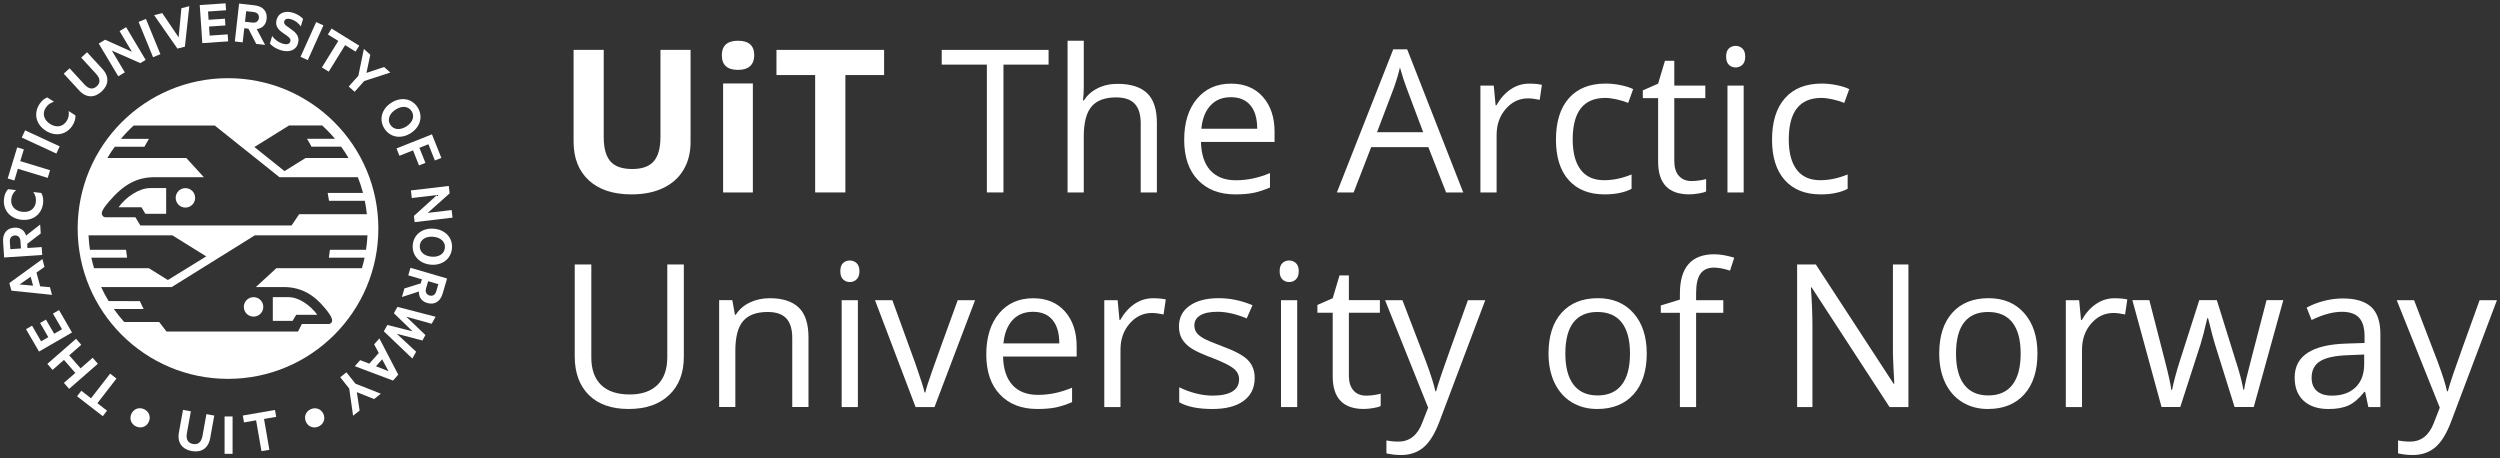<?xml version="1.0" encoding="utf-8"?>
<!-- Generator: Adobe Illustrator 28.2.0, SVG Export Plug-In . SVG Version: 6.00 Build 0)  -->
<svg version="1.1" id="Layer_1" xmlns="http://www.w3.org/2000/svg" xmlns:xlink="http://www.w3.org/1999/xlink" x="0px" y="0px"
	 viewBox="0 0 850.39 155.91" style="enable-background:new 0 0 850.39 155.91;" xml:space="preserve">
<rect x="0" y="0" width="850.39" height="155.91" fill="#333333" stroke="none"/>
<style type="text/css">
	.st0{clip-path:url(#SVGID_00000134934406207096499130000010375567587810359485_);fill:#FFFFFF;}
</style>
<g>
	<defs>
		<rect id="SVGID_1_" width="850.39" height="155.91"/>
	</defs>
	<clipPath id="SVGID_00000016794520900123158320000014284145454584014747_">
		<use xlink:href="#SVGID_1_"  style="overflow:visible;"/>
	</clipPath>
	<path style="clip-path:url(#SVGID_00000016794520900123158320000014284145454584014747_);fill:#FFFFFF;" d="M234.9,16.97v31.38
		c0,3.58-0.8,6.72-2.4,9.42c-1.6,2.7-3.92,4.76-6.95,6.2c-3.03,1.44-6.61,2.15-10.74,2.15c-6.24,0-11.08-1.6-14.53-4.79
		c-3.45-3.19-5.17-7.57-5.17-13.12V16.97h10.25v29.68c0,3.74,0.75,6.48,2.26,8.22c1.5,1.75,3.99,2.62,7.46,2.62
		c3.36,0,5.8-0.88,7.31-2.64c1.51-1.76,2.27-4.52,2.27-8.27V16.97H234.9z"/>
	<path style="clip-path:url(#SVGID_00000016794520900123158320000014284145454584014747_);fill:#FFFFFF;" d="M245.54,18.8
		c0-3.29,1.84-4.94,5.51-4.94s5.51,1.65,5.51,4.94c0,1.57-0.46,2.79-1.38,3.66c-0.92,0.87-2.29,1.31-4.13,1.31
		C247.38,23.77,245.54,22.11,245.54,18.8 M256.09,65.46h-10.12V28.38h10.12V65.46z"/>
	<polygon style="clip-path:url(#SVGID_00000016794520900123158320000014284145454584014747_);fill:#FFFFFF;" points="287.56,65.46 
		277.28,65.46 277.28,25.53 264.12,25.53 264.12,16.97 300.73,16.97 300.73,25.53 287.56,25.53 	"/>
	<polygon style="clip-path:url(#SVGID_00000016794520900123158320000014284145454584014747_);fill:#FFFFFF;" points="341.33,65.46 
		335.69,65.46 335.69,21.98 320.33,21.98 320.33,16.97 356.68,16.97 356.68,21.98 341.33,21.98 	"/>
	<path style="clip-path:url(#SVGID_00000016794520900123158320000014284145454584014747_);fill:#FFFFFF;" d="M388.02,65.46V41.95
		c0-2.96-0.67-5.17-2.02-6.63c-1.35-1.46-3.46-2.19-6.33-2.19c-3.83,0-6.62,1.04-8.38,3.12c-1.76,2.08-2.64,5.48-2.64,10.22v19
		h-5.51V13.86h5.51v15.62c0,1.88-0.09,3.44-0.27,4.68h0.33c1.08-1.75,2.63-3.12,4.63-4.13c2-1.01,4.28-1.51,6.85-1.51
		c4.44,0,7.78,1.06,10,3.17c2.22,2.11,3.33,5.47,3.33,10.07v23.71H388.02z"/>
	<path style="clip-path:url(#SVGID_00000016794520900123158320000014284145454584014747_);fill:#FFFFFF;" d="M420.19,66.12
		c-5.37,0-9.61-1.63-12.72-4.91c-3.11-3.27-4.66-7.81-4.66-13.63c0-5.86,1.44-10.51,4.33-13.96c2.89-3.45,6.76-5.17,11.62-5.17
		c4.55,0,8.16,1.5,10.81,4.49c2.65,3,3.98,6.95,3.98,11.86v3.48h-25.04c0.11,4.27,1.19,7.51,3.23,9.72
		c2.05,2.21,4.93,3.32,8.64,3.32c3.91,0,7.78-0.82,11.61-2.45v4.91c-1.95,0.84-3.79,1.44-5.52,1.81
		C424.74,65.94,422.65,66.12,420.19,66.12 M418.7,33.06c-2.92,0-5.24,0.95-6.98,2.85c-1.74,1.9-2.76,4.53-3.07,7.89h19
		c0-3.47-0.77-6.13-2.32-7.98C423.79,33.98,421.57,33.06,418.7,33.06"/>
	<path style="clip-path:url(#SVGID_00000016794520900123158320000014284145454584014747_);fill:#FFFFFF;" d="M491.9,65.46
		l-6.04-15.42h-19.44l-5.97,15.42h-5.7l19.17-48.69h4.74l19.07,48.69H491.9z M484.1,44.96l-5.64-15.02c-0.73-1.9-1.48-4.23-2.26-7
		c-0.49,2.12-1.18,4.46-2.09,7l-5.7,15.02H484.1z"/>
	<path style="clip-path:url(#SVGID_00000016794520900123158320000014284145454584014747_);fill:#FFFFFF;" d="M520.15,28.45
		c1.61,0,3.06,0.13,4.34,0.4l-0.76,5.11c-1.5-0.33-2.83-0.5-3.98-0.5c-2.94,0-5.46,1.19-7.54,3.58c-2.09,2.39-3.13,5.36-3.13,8.92
		v19.5h-5.51V29.11h4.54l0.63,6.73h0.26c1.35-2.37,2.97-4.19,4.88-5.47C515.79,29.09,517.88,28.45,520.15,28.45"/>
	<path style="clip-path:url(#SVGID_00000016794520900123158320000014284145454584014747_);fill:#FFFFFF;" d="M545.82,66.12
		c-5.26,0-9.34-1.62-12.22-4.86c-2.89-3.24-4.33-7.82-4.33-13.75c0-6.08,1.46-10.78,4.39-14.1c2.93-3.32,7.1-4.98,12.52-4.98
		c1.75,0,3.49,0.19,5.24,0.56c1.75,0.38,3.12,0.82,4.11,1.33l-1.69,4.68c-1.22-0.49-2.54-0.89-3.98-1.21
		c-1.44-0.32-2.71-0.48-3.82-0.48c-7.38,0-11.08,4.71-11.08,14.13c0,4.47,0.9,7.89,2.7,10.28c1.8,2.39,4.47,3.58,8.01,3.58
		c3.03,0,6.14-0.65,9.32-1.96v4.88C552.58,65.49,549.51,66.12,545.82,66.12"/>
	<path style="clip-path:url(#SVGID_00000016794520900123158320000014284145454584014747_);fill:#FFFFFF;" d="M575.37,61.58
		c0.97,0,1.91-0.07,2.82-0.22c0.91-0.14,1.62-0.29,2.16-0.45v4.21c-0.6,0.29-1.48,0.53-2.64,0.71c-1.16,0.19-2.21,0.28-3.14,0.28
		c-7.03,0-10.55-3.7-10.55-11.11V33.39h-5.21v-2.65l5.21-2.29l2.32-7.76h3.18v8.42h10.55v4.28h-10.55v21.39
		c0,2.19,0.52,3.87,1.56,5.04C572.13,60.99,573.56,61.58,575.37,61.58"/>
	<path style="clip-path:url(#SVGID_00000016794520900123158320000014284145454584014747_);fill:#FFFFFF;" d="M587.15,19.26
		c0-1.26,0.31-2.18,0.93-2.77c0.62-0.59,1.39-0.88,2.32-0.88c0.88,0,1.65,0.3,2.29,0.9c0.64,0.6,0.96,1.51,0.96,2.75
		c0,1.24-0.32,2.16-0.96,2.77c-0.64,0.61-1.4,0.91-2.29,0.91c-0.93,0-1.7-0.3-2.32-0.91C587.46,21.42,587.15,20.5,587.15,19.26
		 M593.12,65.46h-5.51V29.11h5.51V65.46z"/>
	<path style="clip-path:url(#SVGID_00000016794520900123158320000014284145454584014747_);fill:#FFFFFF;" d="M619.32,66.12
		c-5.26,0-9.34-1.62-12.22-4.86c-2.89-3.24-4.33-7.82-4.33-13.75c0-6.08,1.46-10.78,4.39-14.1c2.93-3.32,7.1-4.98,12.52-4.98
		c1.75,0,3.49,0.19,5.24,0.56c1.75,0.38,3.12,0.82,4.11,1.33l-1.69,4.68c-1.22-0.49-2.54-0.89-3.98-1.21
		c-1.44-0.32-2.71-0.48-3.82-0.48c-7.38,0-11.08,4.71-11.08,14.13c0,4.47,0.9,7.89,2.7,10.28c1.8,2.39,4.47,3.58,8.01,3.58
		c3.03,0,6.14-0.65,9.32-1.96v4.88C626.07,65.49,623.01,66.12,619.32,66.12"/>
	<path style="clip-path:url(#SVGID_00000016794520900123158320000014284145454584014747_);fill:#FFFFFF;" d="M232.61,89.97v31.38
		c0,5.53-1.67,9.87-5.01,13.03c-3.34,3.16-7.93,4.74-13.76,4.74c-5.84,0-10.35-1.59-13.55-4.77c-3.19-3.18-4.79-7.56-4.79-13.13
		V89.97h5.64v31.64c0,4.05,1.1,7.15,3.32,9.32c2.21,2.17,5.46,3.25,9.75,3.25c4.09,0,7.24-1.09,9.45-3.27
		c2.21-2.18,3.32-5.3,3.32-9.37V89.97H232.61z"/>
	<path style="clip-path:url(#SVGID_00000016794520900123158320000014284145454584014747_);fill:#FFFFFF;" d="M269.49,138.46v-23.52
		c0-2.96-0.67-5.17-2.02-6.63c-1.35-1.46-3.46-2.19-6.33-2.19c-3.8,0-6.59,1.03-8.36,3.08s-2.65,5.45-2.65,10.18v19.07h-5.51v-36.35
		h4.48l0.9,4.98h0.27c1.13-1.79,2.71-3.18,4.74-4.16c2.04-0.98,4.3-1.48,6.8-1.48c4.38,0,7.67,1.06,9.88,3.17
		c2.21,2.11,3.32,5.49,3.32,10.13v23.71H269.49z"/>
	<path style="clip-path:url(#SVGID_00000016794520900123158320000014284145454584014747_);fill:#FFFFFF;" d="M285.84,92.26
		c0-1.26,0.31-2.18,0.93-2.77c0.62-0.59,1.39-0.88,2.32-0.88c0.88,0,1.65,0.3,2.29,0.9s0.96,1.51,0.96,2.75
		c0,1.24-0.32,2.16-0.96,2.77c-0.64,0.61-1.4,0.91-2.29,0.91c-0.93,0-1.7-0.3-2.32-0.91C286.15,94.42,285.84,93.5,285.84,92.26
		 M291.81,138.46h-5.51v-36.35h5.51V138.46z"/>
	<path style="clip-path:url(#SVGID_00000016794520900123158320000014284145454584014747_);fill:#FFFFFF;" d="M311.44,138.46
		l-13.8-36.35h5.9l7.83,21.56c1.77,5.04,2.81,8.31,3.12,9.82h0.27c0.24-1.17,1.01-3.6,2.31-7.28c1.29-3.68,4.19-11.71,8.71-24.1h5.9
		l-13.8,36.35H311.44z"/>
	<path style="clip-path:url(#SVGID_00000016794520900123158320000014284145454584014747_);fill:#FFFFFF;" d="M352.87,139.12
		c-5.37,0-9.61-1.63-12.72-4.91c-3.11-3.27-4.66-7.81-4.66-13.63c0-5.86,1.44-10.51,4.33-13.96c2.89-3.45,6.76-5.17,11.62-5.17
		c4.55,0,8.16,1.5,10.81,4.49c2.65,3,3.98,6.95,3.98,11.86v3.48h-25.04c0.11,4.27,1.19,7.51,3.23,9.72
		c2.04,2.21,4.92,3.32,8.64,3.32c3.91,0,7.78-0.82,11.61-2.45v4.91c-1.95,0.84-3.79,1.44-5.52,1.81
		C357.42,138.94,355.32,139.12,352.87,139.12 M351.38,106.06c-2.92,0-5.25,0.95-6.98,2.85c-1.74,1.9-2.76,4.53-3.07,7.89h19
		c0-3.47-0.77-6.13-2.32-7.98S354.25,106.06,351.38,106.06"/>
	<path style="clip-path:url(#SVGID_00000016794520900123158320000014284145454584014747_);fill:#FFFFFF;" d="M392.2,101.45
		c1.61,0,3.06,0.13,4.35,0.4l-0.76,5.11c-1.5-0.33-2.83-0.5-3.98-0.5c-2.94,0-5.46,1.19-7.54,3.58c-2.09,2.39-3.13,5.36-3.13,8.92
		v19.5h-5.51v-36.35h4.54l0.63,6.73h0.26c1.35-2.37,2.97-4.19,4.88-5.47C387.84,102.09,389.92,101.45,392.2,101.45"/>
	<path style="clip-path:url(#SVGID_00000016794520900123158320000014284145454584014747_);fill:#FFFFFF;" d="M426.79,128.54
		c0,3.38-1.26,5.99-3.78,7.83c-2.52,1.84-6.06,2.75-10.61,2.75c-4.82,0-8.58-0.76-11.28-2.29v-5.11c1.75,0.88,3.62,1.58,5.62,2.09
		c2,0.51,3.93,0.76,5.79,0.76c2.87,0,5.09-0.46,6.63-1.38c1.55-0.92,2.32-2.32,2.32-4.2c0-1.41-0.61-2.62-1.84-3.63
		c-1.23-1.01-3.62-2.19-7.18-3.57c-3.38-1.26-5.79-2.36-7.21-3.3c-1.43-0.94-2.49-2.01-3.18-3.2c-0.7-1.19-1.04-2.62-1.04-4.28
		c0-2.96,1.2-5.3,3.61-7.01c2.41-1.71,5.72-2.57,9.92-2.57c3.91,0,7.74,0.8,11.48,2.39l-1.96,4.48c-3.65-1.5-6.95-2.25-9.92-2.25
		c-2.61,0-4.58,0.41-5.9,1.23c-1.33,0.82-1.99,1.95-1.99,3.38c0,0.97,0.25,1.8,0.75,2.49c0.5,0.69,1.3,1.34,2.4,1.96
		c1.11,0.62,3.23,1.51,6.37,2.69c4.31,1.57,7.23,3.15,8.74,4.74C426.04,124.13,426.79,126.13,426.79,128.54"/>
	<path style="clip-path:url(#SVGID_00000016794520900123158320000014284145454584014747_);fill:#FFFFFF;" d="M435.28,92.26
		c0-1.26,0.31-2.18,0.93-2.77c0.62-0.59,1.39-0.88,2.32-0.88c0.88,0,1.65,0.3,2.29,0.9c0.64,0.6,0.96,1.51,0.96,2.75
		c0,1.24-0.32,2.16-0.96,2.77c-0.64,0.61-1.4,0.91-2.29,0.91c-0.93,0-1.7-0.3-2.32-0.91C435.59,94.42,435.28,93.5,435.28,92.26
		 M441.25,138.46h-5.51v-36.35h5.51V138.46z"/>
	<path style="clip-path:url(#SVGID_00000016794520900123158320000014284145454584014747_);fill:#FFFFFF;" d="M464.67,134.58
		c0.97,0,1.91-0.07,2.82-0.22c0.91-0.14,1.62-0.29,2.16-0.45v4.21c-0.6,0.29-1.48,0.52-2.64,0.71c-1.16,0.19-2.21,0.28-3.13,0.28
		c-7.03,0-10.55-3.7-10.55-11.11v-21.62h-5.21v-2.65l5.21-2.29l2.32-7.76h3.18v8.42h10.55v4.28h-10.55v21.39
		c0,2.19,0.52,3.87,1.56,5.04C461.43,133.99,462.86,134.58,464.67,134.58"/>
	<path style="clip-path:url(#SVGID_00000016794520900123158320000014284145454584014747_);fill:#FFFFFF;" d="M471.14,102.11h5.9
		l7.96,20.73c1.75,4.73,2.83,8.15,3.25,10.25h0.26c0.29-1.13,0.89-3.06,1.81-5.79c0.92-2.73,3.92-11.13,9-25.19h5.9l-15.62,41.39
		c-1.55,4.09-3.36,6.99-5.42,8.71c-2.07,1.71-4.6,2.57-7.61,2.57c-1.68,0-3.34-0.19-4.97-0.56v-4.41c1.22,0.26,2.58,0.4,4.08,0.4
		c3.78,0,6.48-2.12,8.09-6.37l2.02-5.17L471.14,102.11z"/>
	<path style="clip-path:url(#SVGID_00000016794520900123158320000014284145454584014747_);fill:#FFFFFF;" d="M560.15,120.25
		c0,5.93-1.49,10.55-4.48,13.88c-2.99,3.33-7.11,4.99-12.37,4.99c-3.25,0-6.14-0.76-8.66-2.29c-2.52-1.53-4.46-3.72-5.84-6.57
		c-1.37-2.85-2.06-6.19-2.06-10.02c0-5.93,1.48-10.54,4.44-13.85c2.96-3.3,7.08-4.96,12.34-4.96c5.08,0,9.13,1.69,12.12,5.08
		C558.65,109.9,560.15,114.48,560.15,120.25 M532.46,120.25c0,4.64,0.93,8.18,2.79,10.61c1.86,2.43,4.59,3.65,8.19,3.65
		c3.6,0,6.34-1.21,8.21-3.63c1.87-2.42,2.8-5.96,2.8-10.63c0-4.62-0.93-8.13-2.8-10.53c-1.87-2.4-4.63-3.6-8.28-3.6
		c-3.6,0-6.32,1.18-8.16,3.55C533.38,112.04,532.46,115.57,532.46,120.25"/>
	<path style="clip-path:url(#SVGID_00000016794520900123158320000014284145454584014747_);fill:#FFFFFF;" d="M586.19,106.39h-9.25
		v32.07h-5.51v-32.07h-6.5v-2.49l6.5-1.99v-2.02c0-8.93,3.9-13.4,11.71-13.4c1.92,0,4.18,0.39,6.77,1.16l-1.43,4.41
		c-2.12-0.69-3.93-1.03-5.44-1.03c-2.08,0-3.62,0.69-4.61,2.07c-0.99,1.38-1.49,3.6-1.49,6.65v2.36h9.25V106.39z"/>
	<path style="clip-path:url(#SVGID_00000016794520900123158320000014284145454584014747_);fill:#FFFFFF;" d="M649.17,138.46h-6.43
		l-26.5-40.69h-0.26c0.35,4.78,0.53,9.15,0.53,13.13v27.56h-5.21V89.97h6.37l26.43,40.53h0.26c-0.04-0.6-0.14-2.51-0.3-5.75
		c-0.16-3.24-0.21-5.56-0.17-6.95V89.97h5.27V138.46z"/>
	<path style="clip-path:url(#SVGID_00000016794520900123158320000014284145454584014747_);fill:#FFFFFF;" d="M693.05,120.25
		c0,5.93-1.49,10.55-4.48,13.88c-2.99,3.33-7.11,4.99-12.37,4.99c-3.25,0-6.14-0.76-8.66-2.29c-2.52-1.53-4.46-3.72-5.84-6.57
		c-1.37-2.85-2.06-6.19-2.06-10.02c0-5.93,1.48-10.54,4.44-13.85c2.96-3.3,7.08-4.96,12.34-4.96c5.08,0,9.13,1.69,12.12,5.08
		C691.55,109.9,693.05,114.48,693.05,120.25 M665.35,120.25c0,4.64,0.93,8.18,2.79,10.61c1.86,2.43,4.59,3.65,8.19,3.65
		c3.6,0,6.34-1.21,8.21-3.63c1.87-2.42,2.8-5.96,2.8-10.63c0-4.62-0.93-8.13-2.8-10.53c-1.87-2.4-4.63-3.6-8.28-3.6
		c-3.6,0-6.32,1.18-8.16,3.55C666.27,112.04,665.35,115.57,665.35,120.25"/>
	<path style="clip-path:url(#SVGID_00000016794520900123158320000014284145454584014747_);fill:#FFFFFF;" d="M719.28,101.45
		c1.61,0,3.06,0.13,4.34,0.4l-0.76,5.11c-1.5-0.33-2.83-0.5-3.98-0.5c-2.94,0-5.46,1.19-7.54,3.58s-3.13,5.36-3.13,8.92v19.5h-5.51
		v-36.35h4.54l0.63,6.73h0.27c1.35-2.37,2.97-4.19,4.88-5.47C714.91,102.09,717,101.45,719.28,101.45"/>
	<path style="clip-path:url(#SVGID_00000016794520900123158320000014284145454584014747_);fill:#FFFFFF;" d="M760.11,138.46
		l-6.67-21.33c-0.42-1.3-1.21-4.27-2.35-8.89h-0.27c-0.88,3.87-1.66,6.85-2.32,8.95l-6.87,21.26h-6.37l-9.92-36.35h5.77
		c2.34,9.13,4.13,16.09,5.36,20.86c1.23,4.77,1.93,7.99,2.11,9.65h0.26c0.24-1.26,0.64-2.89,1.18-4.89c0.54-2,1.01-3.59,1.41-4.76
		l6.67-20.86h5.97l6.5,20.86c1.24,3.8,2.08,7,2.52,9.58h0.27c0.09-0.8,0.33-2.02,0.71-3.68c0.39-1.66,2.69-10.58,6.91-26.76h5.7
		l-10.05,36.35H760.11z"/>
	<path style="clip-path:url(#SVGID_00000016794520900123158320000014284145454584014747_);fill:#FFFFFF;" d="M805.61,138.46
		l-1.1-5.17h-0.26c-1.81,2.28-3.62,3.82-5.42,4.63c-1.8,0.81-4.05,1.21-6.75,1.21c-3.6,0-6.43-0.93-8.47-2.79
		c-2.05-1.86-3.07-4.5-3.07-7.93c0-7.34,5.87-11.19,17.61-11.54l6.17-0.2v-2.25c0-2.85-0.61-4.96-1.84-6.32
		c-1.23-1.36-3.19-2.04-5.89-2.04c-3.03,0-6.46,0.93-10.28,2.79l-1.69-4.21c1.79-0.97,3.75-1.74,5.89-2.29
		c2.13-0.55,4.27-0.83,6.42-0.83c4.33,0,7.55,0.96,9.64,2.89c2.09,1.92,3.13,5.01,3.13,9.25v24.81H805.61z M793.17,134.58
		c3.43,0,6.12-0.94,8.08-2.82c1.96-1.88,2.94-4.51,2.94-7.89v-3.28l-5.51,0.23c-4.38,0.15-7.53,0.83-9.47,2.04
		c-1.93,1.2-2.9,3.08-2.9,5.62c0,1.99,0.6,3.5,1.81,4.54C789.32,134.06,791.01,134.58,793.17,134.58"/>
	<path style="clip-path:url(#SVGID_00000016794520900123158320000014284145454584014747_);fill:#FFFFFF;" d="M815.26,102.11h5.9
		l7.96,20.73c1.75,4.73,2.83,8.15,3.25,10.25h0.27c0.29-1.13,0.89-3.06,1.81-5.79c0.92-2.73,3.92-11.13,9-25.19h5.9l-15.62,41.39
		c-1.55,4.09-3.36,6.99-5.42,8.71c-2.07,1.71-4.61,2.57-7.61,2.57c-1.68,0-3.34-0.19-4.98-0.56v-4.41c1.22,0.26,2.58,0.4,4.08,0.4
		c3.78,0,6.48-2.12,8.09-6.37l2.02-5.17L815.26,102.11z"/>
	<path style="clip-path:url(#SVGID_00000016794520900123158320000014284145454584014747_);fill:#FFFFFF;" d="M46.27,145.05
		c-1.63-0.76-2.38-2.57-1.57-4.3c0.82-1.75,2.68-2.33,4.32-1.56c1.63,0.76,2.4,2.58,1.58,4.33
		C49.78,145.24,47.9,145.82,46.27,145.05"/>
	<path style="clip-path:url(#SVGID_00000016794520900123158320000014284145454584014747_);fill:#FFFFFF;" d="M60.86,147.09
		l1.39-7.66l2.67,0.48l-1.34,7.39c-0.4,2.19,0.37,3.41,2.06,3.72c1.69,0.31,2.84-0.56,3.24-2.76l1.34-7.39l2.67,0.49l-1.39,7.67
		c-0.64,3.53-3.08,4.98-6.3,4.4C62.02,152.84,60.22,150.62,60.86,147.09"/>
	
		<rect x="76.39" y="141.66" style="clip-path:url(#SVGID_00000016794520900123158320000014284145454584014747_);fill:#FFFFFF;" width="2.72" height="12.71"/>
	<polygon style="clip-path:url(#SVGID_00000016794520900123158320000014284145454584014747_);fill:#FFFFFF;" points="82.59,141.35 
		93.54,139.45 93.95,141.79 89.81,142.51 91.63,153 88.94,153.47 87.11,142.97 83,143.69 	"/>
	<path style="clip-path:url(#SVGID_00000016794520900123158320000014284145454584014747_);fill:#FFFFFF;" d="M108.39,145.07
		c-1.63,0.76-3.5,0.18-4.3-1.55c-0.82-1.75-0.06-3.55,1.57-4.31c1.64-0.76,3.52-0.19,4.33,1.56
		C110.8,142.49,110.03,144.3,108.39,145.07"/>
	<polygon style="clip-path:url(#SVGID_00000016794520900123158320000014284145454584014747_);fill:#FFFFFF;" points="34.96,141.57 
		26.21,134.79 27.66,132.92 30.96,135.48 37.46,127.1 39.62,128.77 33.12,137.15 36.41,139.7 	"/>
	<polygon style="clip-path:url(#SVGID_00000016794520900123158320000014284145454584014747_);fill:#FFFFFF;" points="16.1,123.78 
		25.87,115.24 27.64,117.28 23.54,120.87 27.41,125.29 31.51,121.7 33.29,123.74 23.52,132.27 21.74,130.24 25.62,126.85 
		21.76,122.42 17.88,125.82 	"/>
	<polygon style="clip-path:url(#SVGID_00000016794520900123158320000014284145454584014747_);fill:#FFFFFF;" points="8.85,111.97 
		10.9,110.78 13.98,116.1 16.43,114.69 13.64,109.86 15.63,108.71 18.42,113.53 21.09,111.99 18.01,106.67 20.08,105.47 
		24.49,113.1 13.27,119.59 	"/>
	<path style="clip-path:url(#SVGID_00000016794520900123158320000014284145454584014747_);fill:#FFFFFF;" d="M3.18,96.28l11.24-8.15
		l0.71,2.65l-2.72,1.93l1.26,4.69l3.32,0.29l0.7,2.61L3.88,98.87L3.18,96.28z M11.25,97.17l-0.82-3.06l-3.75,2.65L11.25,97.17z"/>
	<path style="clip-path:url(#SVGID_00000016794520900123158320000014284145454584014747_);fill:#FFFFFF;" d="M9.35,84.36l4.83-0.32
		l0.18,2.68L1.41,87.58l-0.36-5.33c-0.18-2.72,1.15-4.63,3.81-4.81c2.06-0.14,3.45,0.91,4.01,2.69l4.79-3.75l0.2,3.04l-4.61,3.53
		L9.35,84.36z M7.13,84.51l-0.17-2.49c-0.09-1.35-0.85-2-1.93-1.92c-1.1,0.07-1.77,0.82-1.68,2.17l0.17,2.49L7.13,84.51z"/>
	<path style="clip-path:url(#SVGID_00000016794520900123158320000014284145454584014747_);fill:#FFFFFF;" d="M1.36,67.6
		c0.16-1.41,0.67-2.48,1.39-3.25l2.71,0.31c-0.97,0.89-1.49,1.87-1.63,3.09c-0.26,2.31,1.22,4.01,3.76,4.3
		c2.52,0.29,4.35-1.04,4.61-3.35c0.14-1.22-0.12-2.29-0.87-3.38l2.71,0.31c0.53,0.91,0.78,2.07,0.62,3.47
		c-0.43,3.74-3.4,6.1-7.39,5.65C3.3,74.31,0.93,71.33,1.36,67.6"/>
	<polygon style="clip-path:url(#SVGID_00000016794520900123158320000014284145454584014747_);fill:#FFFFFF;" points="2.62,60.71 
		5.85,50.12 8.11,50.81 6.89,54.81 17.03,57.9 16.24,60.51 6.09,57.41 4.88,61.4 	"/>
	
		<rect x="12.52" y="41.82" transform="matrix(0.42 -0.907 0.907 0.42 -35.784 40.579)" style="clip-path:url(#SVGID_00000016794520900123158320000014284145454584014747_);fill:#FFFFFF;" width="2.7" height="12.97"/>
	<path style="clip-path:url(#SVGID_00000016794520900123158320000014284145454584014747_);fill:#FFFFFF;" d="M13.4,35.45
		c0.76-1.19,1.68-1.94,2.67-2.31l2.3,1.46c-1.26,0.37-2.16,1.03-2.82,2.06c-1.25,1.96-0.66,4.14,1.5,5.51
		c2.14,1.36,4.36,0.97,5.61-0.99c0.66-1.03,0.89-2.11,0.69-3.41l2.3,1.46c0.08,1.05-0.2,2.2-0.96,3.4
		c-2.02,3.17-5.72,3.99-9.11,1.84C12.2,42.32,11.38,38.62,13.4,35.45"/>
	<path style="clip-path:url(#SVGID_00000016794520900123158320000014284145454584014747_);fill:#FFFFFF;" d="M26.93,30.77
		l-5.25-5.71l1.99-1.83l5.06,5.51c1.5,1.63,2.93,1.75,4.19,0.6c1.26-1.16,1.26-2.59-0.24-4.23l-5.06-5.51l1.99-1.83l5.25,5.71
		c2.42,2.63,2.1,5.44-0.29,7.65C32.19,33.31,29.35,33.4,26.93,30.77"/>
	<polygon style="clip-path:url(#SVGID_00000016794520900123158320000014284145454584014747_);fill:#FFFFFF;" points="49.55,20.38 
		47.72,21.47 38.03,17.2 42.46,24.61 40.23,25.95 33.58,14.81 35.75,13.51 44.87,17.61 40.67,10.57 42.9,9.24 	"/>
	
		<rect x="49.52" y="6.46" transform="matrix(0.925 -0.379 0.379 0.925 -1.111 20.244)" style="clip-path:url(#SVGID_00000016794520900123158320000014284145454584014747_);fill:#FFFFFF;" width="2.7" height="12.98"/>
	<polygon style="clip-path:url(#SVGID_00000016794520900123158320000014284145454584014747_);fill:#FFFFFF;" points="60.35,16.53 
		52.43,5.16 55.19,4.46 60.77,12.71 61.7,2.79 64.4,2.1 62.89,15.88 	"/>
	<polygon style="clip-path:url(#SVGID_00000016794520900123158320000014284145454584014747_);fill:#FFFFFF;" points="76.73,1.13 
		76.89,3.49 70.76,3.91 70.95,6.73 76.52,6.36 76.67,8.65 71.11,9.03 71.32,12.11 77.45,11.69 77.61,14.07 68.82,14.67 67.94,1.73 	
		"/>
	<path style="clip-path:url(#SVGID_00000016794520900123158320000014284145454584014747_);fill:#FFFFFF;" d="M83.09,9.6l-0.54,4.81
		l-2.67-0.3l1.45-12.89l5.31,0.6c2.71,0.31,4.35,1.96,4.06,4.6c-0.23,2.06-1.51,3.23-3.37,3.47l2.84,5.38l-3.02-0.34L84.5,9.76
		L83.09,9.6z M83.34,7.4l2.48,0.28c1.34,0.15,2.12-0.48,2.24-1.56c0.12-1.09-0.49-1.88-1.83-2.04l-2.48-0.28L83.34,7.4z"/>
	<path style="clip-path:url(#SVGID_00000016794520900123158320000014284145454584014747_);fill:#FFFFFF;" d="M92.57,12.26
		c0.86,1.17,2.11,2.14,3.55,2.58c1.25,0.38,2.32,0.28,2.62-0.69c0.25-0.81-0.19-1.27-1.01-1.9l-1.64-1.16
		c-1.66-1.16-2.58-2.48-1.96-4.54c0.7-2.31,3.06-2.96,5.49-2.22c1.52,0.46,2.64,1.2,3.47,2.11l-0.76,2.53
		c-0.83-1.11-1.85-1.97-3.29-2.41c-1.11-0.34-2.08-0.21-2.34,0.64c-0.23,0.77,0.18,1.22,0.97,1.77l1.74,1.26
		c1.87,1.34,2.48,2.76,1.92,4.6c-0.74,2.45-3.2,3.05-5.83,2.25c-1.66-0.5-2.97-1.43-3.69-2.26L92.57,12.26z"/>
	
		<rect x="99.67" y="12.58" transform="matrix(0.411 -0.911 0.911 0.411 49.794 104.961)" style="clip-path:url(#SVGID_00000016794520900123158320000014284145454584014747_);fill:#FFFFFF;" width="12.97" height="2.71"/>
	<polygon style="clip-path:url(#SVGID_00000016794520900123158320000014284145454584014747_);fill:#FFFFFF;" points="112.78,9.72 
		122.2,15.53 120.95,17.55 117.39,15.35 111.82,24.37 109.5,22.94 115.07,13.92 111.53,11.73 	"/>
	<polygon style="clip-path:url(#SVGID_00000016794520900123158320000014284145454584014747_);fill:#FFFFFF;" points="130.64,22.79 
		132.77,24.68 123.9,27.55 120.62,31.22 118.62,29.44 121.9,25.77 123.77,16.65 125.96,18.61 124.65,24.8 	"/>
	<path style="clip-path:url(#SVGID_00000016794520900123158320000014284145454584014747_);fill:#FFFFFF;" d="M130.75,43.72
		c-1.94-3.05-0.91-6.69,2.35-8.77c3.28-2.09,7-1.49,8.95,1.56c1.94,3.05,0.94,6.7-2.34,8.79C136.44,47.38,132.69,46.77,130.75,43.72
		 M140.01,37.81c-1.1-1.73-3.3-1.91-5.44-0.54c-2.14,1.36-2.9,3.43-1.8,5.16c1.11,1.75,3.32,1.94,5.46,0.58
		C140.37,41.64,141.13,39.56,140.01,37.81"/>
	<polygon style="clip-path:url(#SVGID_00000016794520900123158320000014284145454584014747_);fill:#FFFFFF;" points="134.88,50.49 
		146.93,45.69 150.13,53.72 147.93,54.59 145.72,49.06 142.66,50.28 144.71,55.4 142.53,56.27 140.49,51.15 135.87,52.99 	"/>
	<polygon style="clip-path:url(#SVGID_00000016794520900123158320000014284145454584014747_);fill:#FFFFFF;" points="141.05,75.56 
		140.8,73.44 148.66,66.34 140.08,67.36 139.77,64.78 152.65,63.25 152.95,65.77 145.49,72.42 153.62,71.45 153.93,74.03 	"/>
	<path style="clip-path:url(#SVGID_00000016794520900123158320000014284145454584014747_);fill:#FFFFFF;" d="M140.4,83.31
		c0.32-3.6,3.36-5.85,7.21-5.51c3.87,0.34,6.45,3.09,6.13,6.69c-0.32,3.6-3.34,5.88-7.21,5.54
		C142.68,89.68,140.08,86.91,140.4,83.31 M151.34,84.28c0.18-2.04-1.45-3.52-3.97-3.74c-2.53-0.22-4.39,0.95-4.57,2.99
		c-0.18,2.06,1.44,3.56,3.97,3.78C149.29,87.53,151.16,86.34,151.34,84.28"/>
	<path style="clip-path:url(#SVGID_00000016794520900123158320000014284145454584014747_);fill:#FFFFFF;" d="M143.51,95.02
		l-4.64-1.36l0.75-2.57l12.45,3.65l-1.5,5.13c-0.76,2.61-2.68,3.95-5.23,3.2c-1.99-0.58-2.92-2.04-2.84-3.91l-5.79,1.87l0.86-2.92
		l5.55-1.72L143.51,95.02z M145.64,95.65l-0.7,2.39c-0.38,1.3,0.11,2.17,1.15,2.47c1.05,0.31,1.94-0.16,2.32-1.46l0.7-2.39
		L145.64,95.65z"/>
	<polygon style="clip-path:url(#SVGID_00000016794520900123158320000014284145454584014747_);fill:#FFFFFF;" points="143.68,115.82 
		134.96,113.53 141.55,119.64 140.26,121.96 130.57,112.7 131.77,110.54 140.35,112.71 133.99,106.55 135.19,104.39 148.17,107.75 
		146.84,110.13 138.19,107.73 144.71,113.97 	"/>
	<path style="clip-path:url(#SVGID_00000016794520900123158320000014284145454584014747_);fill:#FFFFFF;" d="M133.69,129.45
		l-13-4.89l1.82-2.06l3.11,1.2l3.22-3.63l-1.58-2.93l1.79-2.02l6.41,12.32L133.69,129.45z M129.99,122.22l-2.1,2.37l4.27,1.68
		L129.99,122.22z"/>
	<polygon style="clip-path:url(#SVGID_00000016794520900123158320000014284145454584014747_);fill:#FFFFFF;" points="122.33,139.64 
		120.1,141.41 118.79,132.17 115.74,128.32 117.84,126.65 120.9,130.51 129.55,133.92 127.25,135.74 121.37,133.39 	"/>
	<path style="clip-path:url(#SVGID_00000016794520900123158320000014284145454584014747_);fill:#FFFFFF;" d="M100.75,107.09h7.19
		c-2.39-3.28-6.33-6.01-9.77-6.01H92.8v8.06h6.73L100.75,107.09z"/>
	<path style="clip-path:url(#SVGID_00000016794520900123158320000014284145454584014747_);fill:#FFFFFF;" d="M40.31,70.51h7.81
		l1.33,2.21h7.07v-8.74h-5.45C47.29,63.99,42.91,66.95,40.31,70.51"/>
	<path style="clip-path:url(#SVGID_00000016794520900123158320000014284145454584014747_);fill:#FFFFFF;" d="M63.07,70.61
		c1.83,0,3.31-1.48,3.31-3.31c0-1.83-1.48-3.31-3.31-3.31c-1.83,0-3.31,1.48-3.31,3.31C59.76,69.13,61.24,70.61,63.07,70.61"/>
	<path style="clip-path:url(#SVGID_00000016794520900123158320000014284145454584014747_);fill:#FFFFFF;" d="M82.94,104.39
		c0,1.83,1.48,3.31,3.31,3.31c1.83,0,3.31-1.48,3.31-3.31c0-1.83-1.48-3.31-3.31-3.31C84.42,101.08,82.94,102.56,82.94,104.39"/>
	<path style="clip-path:url(#SVGID_00000016794520900123158320000014284145454584014747_);fill:#FFFFFF;" d="M77.56,26.59
		c-28.24,0-51.14,22.9-51.14,51.14c0,28.24,22.9,51.14,51.14,51.14s51.14-22.9,51.14-51.14C128.7,49.49,105.8,26.59,77.56,26.59
		 M98.32,42.68h11.27c1.55,1.42,3.01,2.93,4.35,4.54h-9.51c0,0,0.98,1.57,1.54,2.68h10.08c1,1.35,1.64,2.39,2.49,3.84h-14.59
		l-7.17,4.46l-10.25-8.19L98.32,42.68z M63.38,53.75H36.53c0.85-1.45,1.51-2.49,2.51-3.84h10.08c0.4-0.76,1.12-2.01,1.54-2.68
		l-9.53,0c1.34-1.61,2.8-3.13,4.35-4.54h27.56l22.02,17.58h26.66c0.69,1.74,1.28,3.52,1.76,5.36h-12.02
		c0.16,0.77,0.32,1.79,0.46,2.68h12.18c0.3,1.49,0.53,3,0.69,4.54h-23.02l-2.59,3.85H47.74l-1.68-2.8H35.89
		c-0.73,0-1.27-0.61-1.27-1.28c0-1.23,1.55-2.96,2.57-4.2c4.85-5.61,9.27-8.15,15.45-8.15h16.7L63.38,53.75z M31.07,87.64h12.16
		c0,0-0.23-1.48-0.36-2.68H30.59c-0.24-1.53-0.39-3.32-0.48-4.9h28.54l11.5,7.15l-13.05,8.04l-6.46-4.02H31.99
		C31.62,90.02,31.35,88.9,31.07,87.64 M124.02,87.64c-0.27,1.27-0.54,2.34-0.92,3.6h-29.1l-6.97,6.4h9.48c6.36,0,10.57,3,14.08,7.24
		c0.94,1.14,2.4,3.01,2.4,4.14c0,0.62-0.5,1.18-1.17,1.18h-9.13l-1.32,2.58H56.64l-2.49-3.25l-11.9,0c-1.3-1.44-2.41-2.83-3.53-4.42
		h10.15c0,0-0.85-1.62-1.29-2.69H36.96c-0.97-1.57-1.78-3.09-2.56-4.78h24.01l28.26-17.58H125c-0.08,1.65-0.24,3.29-0.49,4.9h-12.29
		c-0.09,0.81-0.21,1.66-0.36,2.68H124.02z"/>
</g>
</svg>
